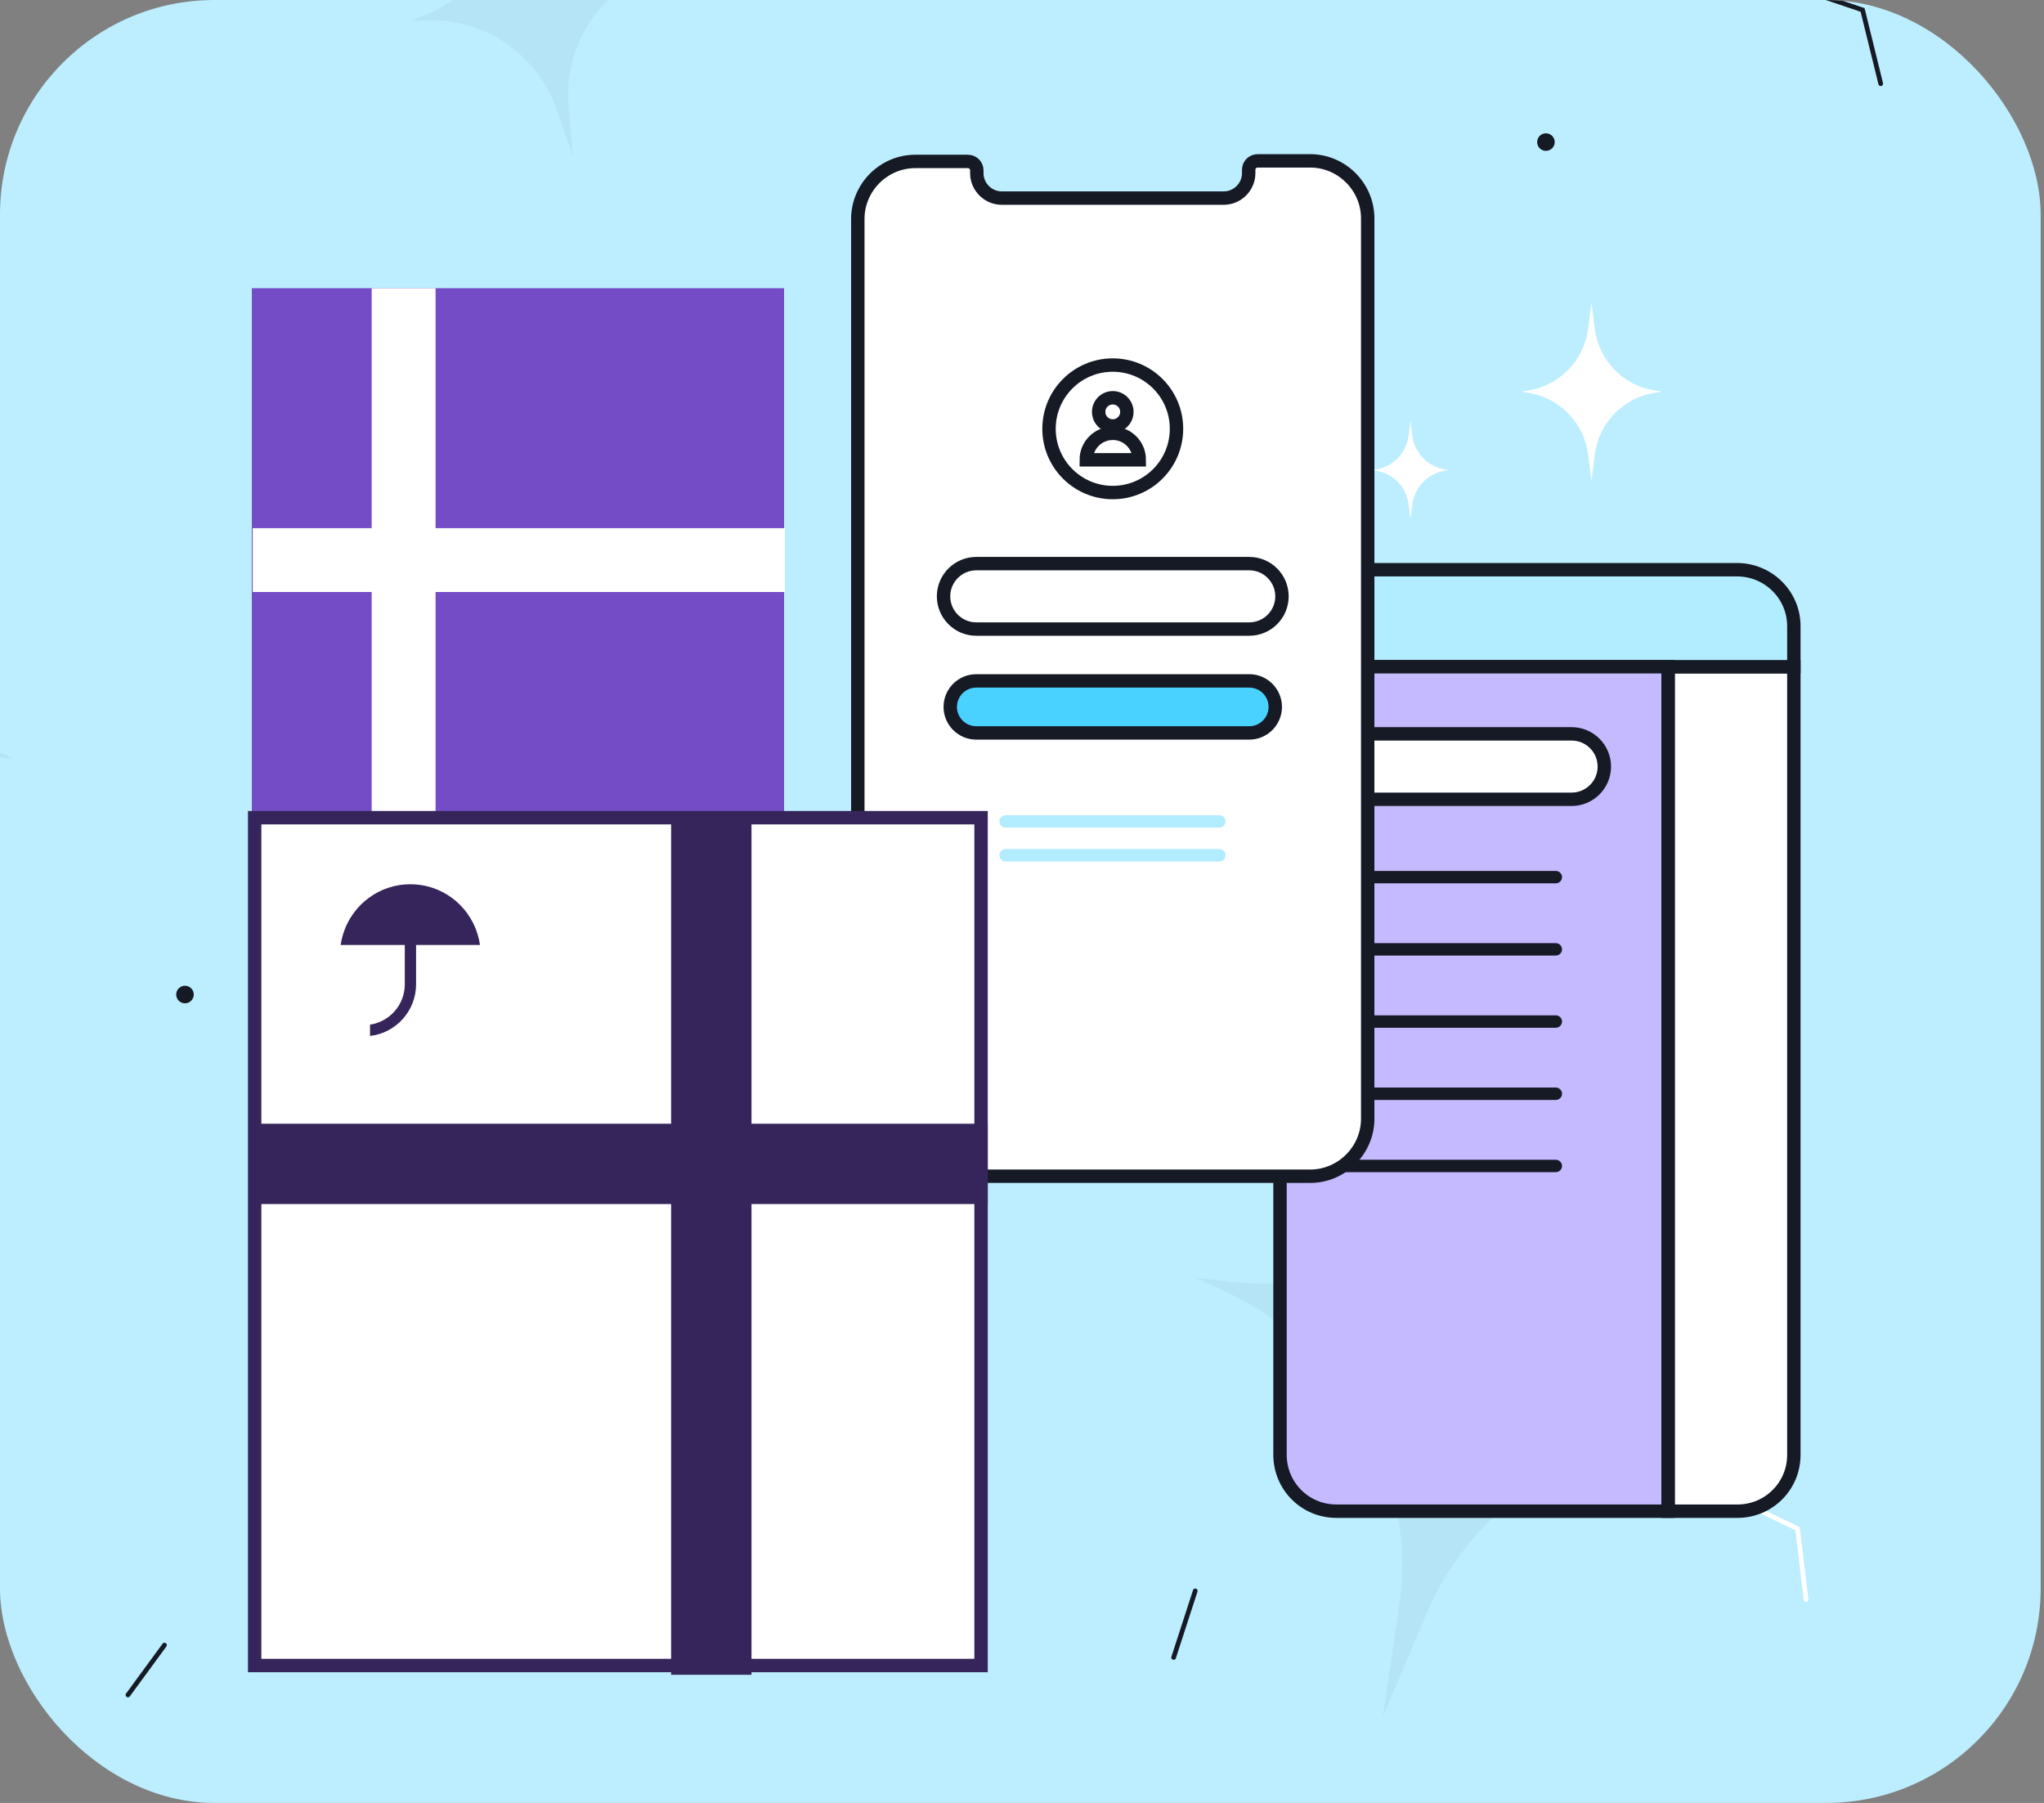 <?xml version="1.0" encoding="UTF-8"?> <svg xmlns="http://www.w3.org/2000/svg" width="305" height="269" viewBox="0 0 305 269" fill="none"><rect x="0" y="0" width="305" height="269" fill="#808080" stroke="none"/><g clip-path="url(#clip0_760_4345)"><rect width="304.5" height="269" rx="32" fill="#BCEEFF"></rect><path d="M250.967 -17.397L261.039 -15.528L265.574 -2.684L277.929 1.484L280.638 12.489" stroke="#161A25" stroke-width="0.701" stroke-linecap="round"></path><circle cx="230.679" cy="21.199" r="1.31" fill="#161A25"></circle><circle cx="27.602" cy="148.385" r="1.31" fill="#161A25"></circle><circle cx="160.979" cy="134.179" r="1.502" fill="#161A25"></circle><path d="M249.316 121.816L244.449 112.579" stroke="white" stroke-width="0.701" stroke-linecap="round"></path><path d="M175.126 247.296L178.35 237.365" stroke="#161A25" stroke-width="0.701" stroke-linecap="round"></path><path d="M95.635 146.807L98.858 136.877" stroke="white" stroke-width="0.701" stroke-linecap="round"></path><path d="M19.093 252.888L24.542 245.45" stroke="#161A25" stroke-width="0.701" stroke-linecap="round"></path><path d="M245.268 207.423L254.435 210.312L257.193 222.791L268.223 228.082L269.491 238.64" stroke="white" stroke-width="0.701" stroke-linecap="round"></path><path d="M237.468 45.087L236.974 49.036C236.386 53.731 232.777 57.48 228.104 58.249L226.969 58.435L228.104 58.622C232.777 59.391 236.386 63.14 236.974 67.834L237.468 71.784L237.962 67.834C238.55 63.14 242.159 59.391 246.832 58.622L247.967 58.435L246.832 58.249C242.159 57.48 238.55 53.731 237.962 49.036L237.468 45.087Z" fill="white"></path><path d="M210.471 62.785L210.203 64.959C209.884 67.544 207.924 69.608 205.388 70.031L204.772 70.134L205.388 70.237C207.924 70.66 209.884 72.724 210.203 75.309L210.471 77.483L210.739 75.309C211.058 72.724 213.018 70.66 215.554 70.237L216.17 70.134L215.554 70.031C213.018 69.608 211.058 67.544 210.739 64.959L210.471 62.785Z" fill="white"></path><path opacity="0.05" d="M236.324 149.225L233.91 165.611C231.041 185.087 241.599 204.244 259.856 212.686L264.29 214.736L259.437 214.182C239.452 211.899 220.472 222.771 212.795 240.9L206.336 256.151L208.75 239.765C211.62 220.289 201.061 201.132 182.804 192.69L178.37 190.64L183.224 191.194C203.208 193.477 222.188 182.605 229.865 164.476L236.324 149.225Z" fill="#36255A"></path><path opacity="0.05" d="M75.041 -25.196L77.484 -18.218C80.388 -9.923 88.406 -4.528 97.187 -4.961L99.32 -5.065L97.333 -4.282C89.154 -1.058 84.072 7.162 84.844 15.916L85.493 23.281L83.05 16.303C80.146 8.008 72.128 2.613 63.347 3.045L61.215 3.15L63.201 2.367C71.38 -0.857 76.462 -9.077 75.69 -17.831L75.041 -25.196Z" fill="#36255A"></path><path opacity="0.05" d="M-7.276 91.463L-8.035 96.951C-8.937 103.475 -5.437 109.816 0.565 112.532L2.023 113.192L0.431 113.035C-6.126 112.386 -12.327 116.127 -14.808 122.228L-16.895 127.361L-16.136 121.872C-15.234 115.348 -18.734 109.008 -24.736 106.291L-26.194 105.631L-24.602 105.789C-18.045 106.438 -11.844 102.696 -9.363 96.595L-7.276 91.463Z" fill="#36255A"></path><path d="M267.674 99.477V217.054C267.674 221.767 263.887 225.471 259.258 225.471H248.906V99.477H267.674Z" fill="white" stroke="#161A25" stroke-width="2" stroke-miterlimit="10" stroke-linecap="round"></path><path d="M267.674 93.416V99.476H191V93.416C191 88.787 194.787 85 199.416 85H259.173C263.886 85 267.674 88.787 267.674 93.416Z" fill="#B2ECFF" stroke="#161A25" stroke-width="2" stroke-miterlimit="10" stroke-linecap="round"></path><path d="M248.905 99.477V225.471H199.416C194.703 225.471 191 221.683 191 217.054V99.477H248.905Z" fill="#C5B9FF" stroke="#161A25" stroke-width="2" stroke-miterlimit="10" stroke-linecap="round"></path><path d="M232.156 131.796H200.258C199.753 131.796 199.332 131.375 199.332 130.87C199.332 130.365 199.753 129.944 200.258 129.944H232.156C232.661 129.944 233.082 130.365 233.082 130.87C233.082 131.375 232.661 131.796 232.156 131.796Z" fill="#161A25"></path><path d="M232.156 142.569H200.258C199.753 142.569 199.332 142.148 199.332 141.643C199.332 141.138 199.753 140.717 200.258 140.717H232.156C232.661 140.717 233.082 141.138 233.082 141.643C233.082 142.148 232.661 142.569 232.156 142.569Z" fill="#161A25"></path><path d="M232.156 153.342H200.258C199.753 153.342 199.332 152.921 199.332 152.416C199.332 151.911 199.753 151.49 200.258 151.49H232.156C232.661 151.49 233.082 151.911 233.082 152.416C233.082 152.921 232.661 153.342 232.156 153.342Z" fill="#161A25"></path><path d="M232.156 164.115H200.258C199.753 164.115 199.332 163.694 199.332 163.189C199.332 162.684 199.753 162.263 200.258 162.263H232.156C232.661 162.263 233.082 162.684 233.082 163.189C233.082 163.694 232.661 164.115 232.156 164.115Z" fill="#161A25"></path><path d="M232.156 174.887H200.258C199.753 174.887 199.332 174.467 199.332 173.962C199.332 173.457 199.753 173.036 200.258 173.036H232.156C232.661 173.036 233.082 173.457 233.082 173.962C233.082 174.467 232.661 174.887 232.156 174.887Z" fill="#161A25"></path><path d="M234.513 119.255H204.298C201.604 119.255 199.416 117.067 199.416 114.373C199.416 111.68 201.604 109.492 204.298 109.492H234.513C237.206 109.492 239.394 111.68 239.394 114.373C239.394 117.067 237.206 119.255 234.513 119.255Z" fill="white" stroke="#161A25" stroke-width="2" stroke-miterlimit="10" stroke-linecap="round"></path><path d="M204.085 166.911C204.085 171.624 200.213 175.496 195.5 175.496H136.585C131.872 175.496 128 171.624 128 166.911V32.669C128 27.956 131.872 24.084 136.585 24.084H144.412C145.17 24.084 145.759 24.673 145.759 25.431V25.852C145.759 27.872 147.442 29.555 149.462 29.555H182.623C184.643 29.555 186.326 27.872 186.326 25.852V25.347C186.326 24.589 186.915 24 187.672 24H195.5C200.213 24 204.085 27.872 204.085 32.585V166.911Z" fill="white" stroke="#161A25" stroke-width="2" stroke-miterlimit="10" stroke-linecap="round"></path><path d="M166.042 73.488C171.295 73.488 175.553 69.23 175.553 63.977C175.553 58.725 171.295 54.467 166.042 54.467C160.79 54.467 156.532 58.725 156.532 63.977C156.532 69.23 160.79 73.488 166.042 73.488Z" fill="white" stroke="#161A25" stroke-width="2" stroke-miterlimit="10" stroke-linecap="round"></path><path d="M166.045 63.556C167.207 63.556 168.149 62.614 168.149 61.452C168.149 60.29 167.207 59.348 166.045 59.348C164.882 59.348 163.94 60.29 163.94 61.452C163.94 62.614 164.882 63.556 166.045 63.556Z" fill="white" stroke="#161A25" stroke-width="2" stroke-miterlimit="10" stroke-linecap="round"></path><path d="M170 68.606H162.089C162.089 66.418 163.856 64.65 166.044 64.65C168.233 64.65 170 66.418 170 68.606Z" fill="white" stroke="#161A25" stroke-width="2" stroke-miterlimit="10" stroke-linecap="round"></path><path d="M186.411 93.856H145.676C142.983 93.856 140.794 91.668 140.794 88.974C140.794 86.281 142.983 84.093 145.676 84.093H186.411C189.105 84.093 191.293 86.281 191.293 88.974C191.293 91.668 189.105 93.856 186.411 93.856Z" fill="white" stroke="#161A25" stroke-width="2" stroke-miterlimit="10" stroke-linecap="round"></path><path d="M186.411 109.353H145.676C143.535 109.353 141.794 107.612 141.794 105.471C141.794 103.33 143.535 101.589 145.676 101.589H186.411C188.552 101.589 190.293 103.33 190.293 105.471C190.293 107.612 188.552 109.353 186.411 109.353Z" fill="#49D1FF" stroke="#161A25" stroke-width="2"></path><path d="M181.948 123.482H150.05C149.545 123.482 149.124 123.061 149.124 122.556C149.124 122.051 149.545 121.631 150.05 121.631H181.948C182.453 121.631 182.874 122.051 182.874 122.556C182.874 123.061 182.453 123.482 181.948 123.482Z" fill="#B2ECFF"></path><path d="M181.948 128.532H150.05C149.545 128.532 149.124 128.111 149.124 127.606C149.124 127.101 149.545 126.68 150.05 126.68H181.948C182.453 126.68 182.874 127.101 182.874 127.606C182.874 128.111 182.453 128.532 181.948 128.532Z" fill="#B2ECFF"></path><path d="M37.579 43.001L37.579 122.422L116.999 122.422L116.999 43.001L37.579 43.001Z" fill="#744CC6"></path><path d="M37.708 78.802L37.708 88.332L117.129 88.332L117.129 78.802L37.708 78.802Z" fill="white"></path><path d="M64.992 43L55.462 43L55.462 122.421L64.992 122.421L64.992 43Z" fill="white"></path><rect x="38" y="122" width="108.391" height="126.501" fill="white" stroke="#36255A" stroke-width="2"></rect><rect x="147.39" y="167.659" width="11.994" height="109.695" transform="rotate(90 147.39 167.659)" fill="#36255A"></rect><path d="M71.618 140.991H62.087V146.851C62.087 150.825 59.089 154.126 55.216 154.564V152.88C58.146 152.442 60.403 149.916 60.403 146.851V140.991H50.838C51.478 136.377 55.115 132.706 59.729 132.033C60.234 131.965 60.706 131.932 61.211 131.932C61.716 131.932 62.221 131.965 62.693 132.033C67.34 132.672 70.978 136.377 71.618 140.991Z" fill="#36255A"></path><rect x="100.141" y="121.685" width="11.994" height="128.193" fill="#36255A"></rect></g><defs><clipPath id="clip0_760_4345"><rect width="304.5" height="269" rx="32" fill="white"></rect></clipPath></defs></svg> 